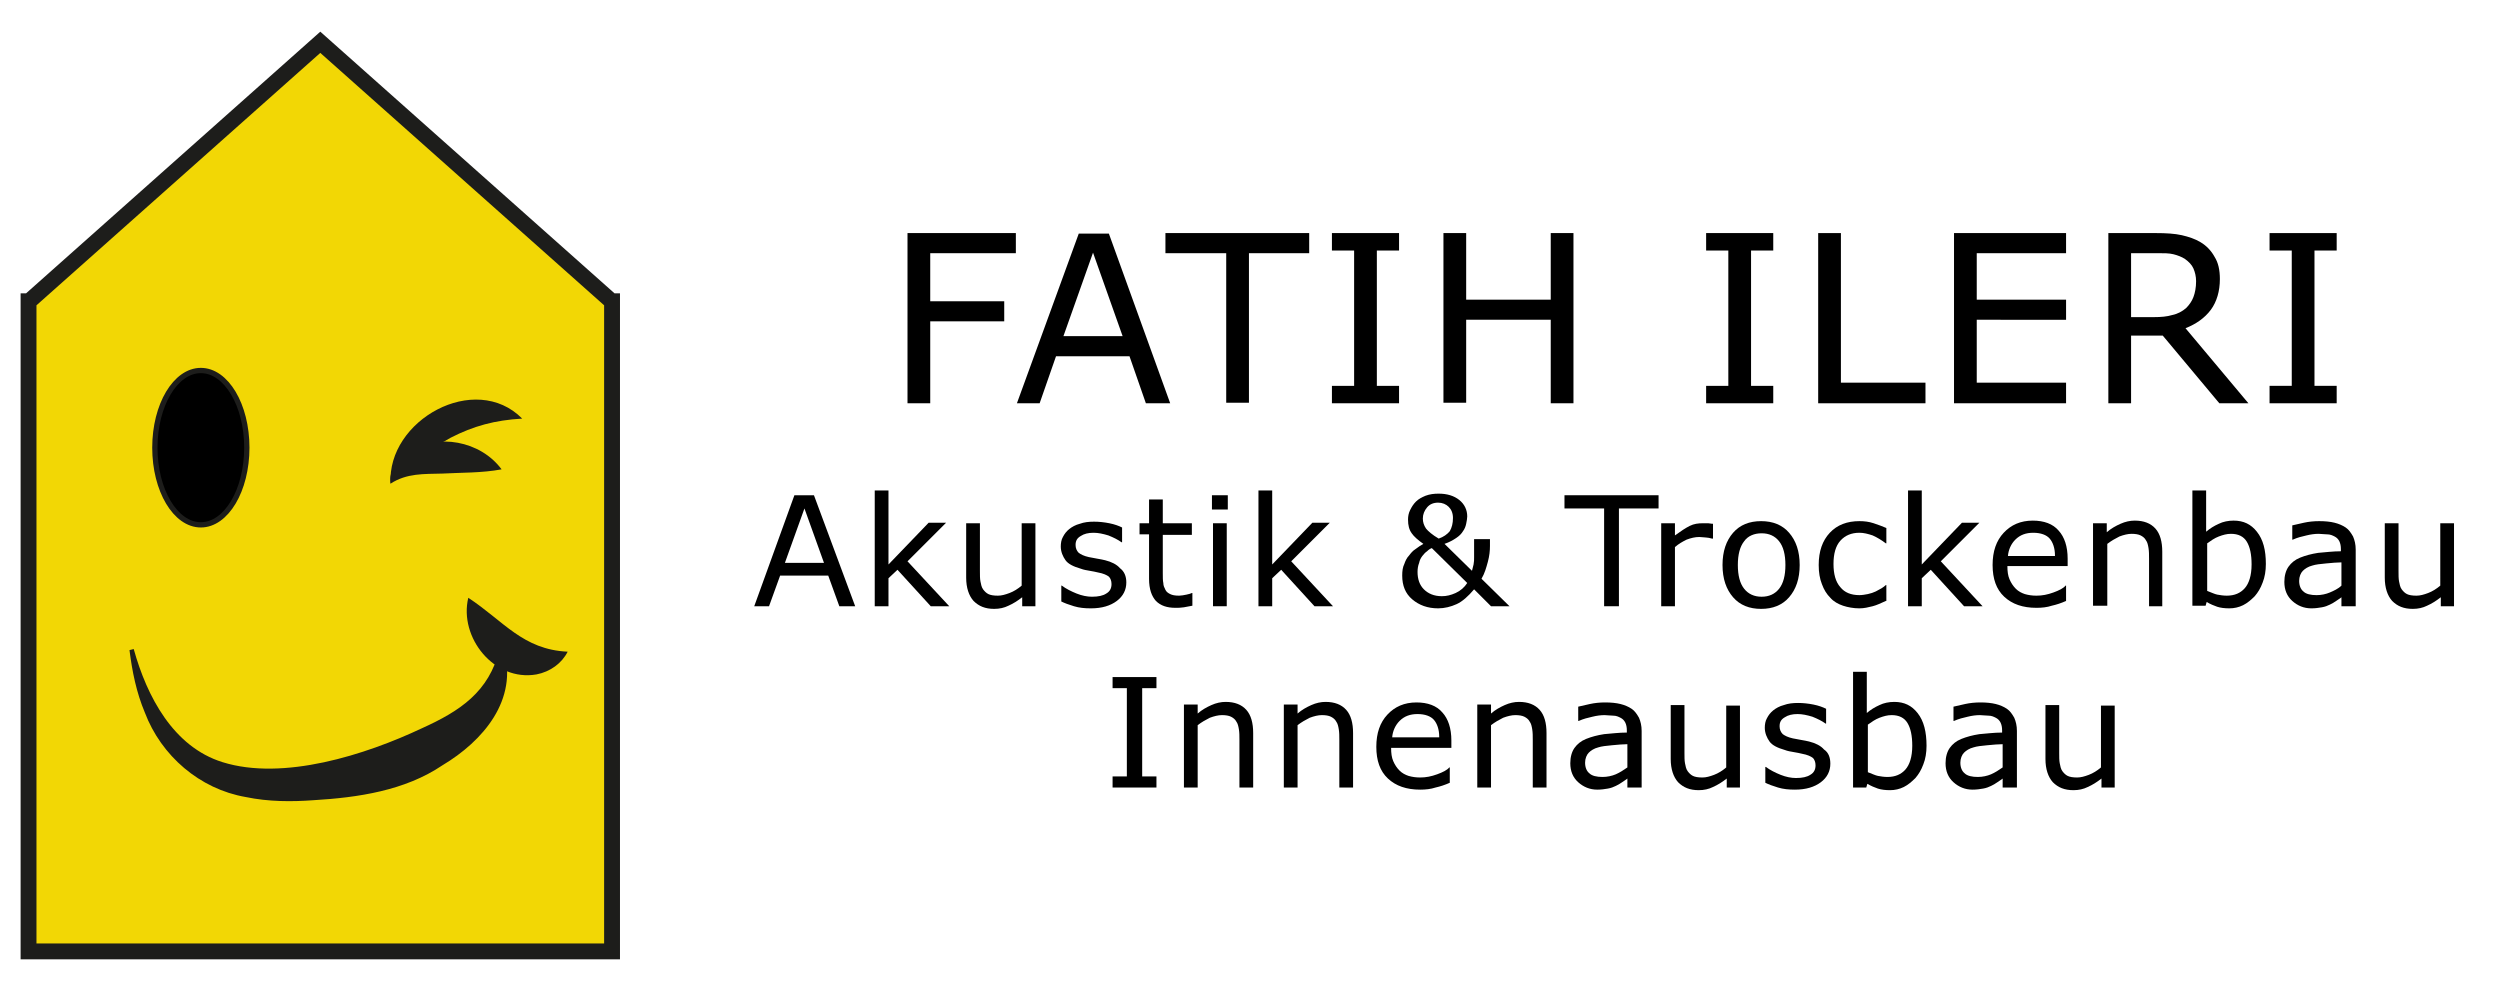 <?xml version="1.0" encoding="utf-8"?>
<!-- Generator: Adobe Illustrator 27.8.0, SVG Export Plug-In . SVG Version: 6.00 Build 0)  -->
<svg version="1.1" id="Ebene_1" xmlns="http://www.w3.org/2000/svg" xmlns:xlink="http://www.w3.org/1999/xlink" x="0px" y="0px"
	 viewBox="0 0 473 188" style="enable-background:new 0 0 473 188;" xml:space="preserve">
<style type="text/css">
	.st0{enable-background:new    ;}
	.st1{fill:#F2D705;stroke:#1D1D1B;stroke-width:3;stroke-miterlimit:10;}
	.st2{stroke:#1D1D1B;stroke-miterlimit:10;}
	.st3{fill:#F2D705;}
	.st4{fill:#1D1D1B;}
</style>
<g>
	<g class="st0">
		<path d="M192.2,47.9H176V57h14v3.8h-14v15.5h-4.3V44.1h20.5V47.9z"/>
		<path d="M221.4,76.3h-4.6l-3.1-8.9h-13.9l-3.1,8.9h-4.3l11.7-32.1h5.7L221.4,76.3z M212.4,63.6l-5.6-15.8l-5.6,15.8H212.4z"/>
		<path d="M247.8,47.9h-11.5v28.3h-4.3V47.9h-11.5v-3.8h27.2V47.9z"/>
		<path d="M264.6,76.3H252V73h4.2V47.4H252v-3.3h12.7v3.3h-4.2V73h4.2V76.3z"/>
		<path d="M297.7,76.3h-4.3V60.5h-16v15.7h-4.3V44.1h4.3v12.6h16V44.1h4.3V76.3z"/>
		<path d="M335.5,76.3h-12.7V73h4.2V47.4h-4.2v-3.3h12.7v3.3h-4.2V73h4.2V76.3z"/>
		<path d="M364.3,76.3H344V44.1h4.3v28.3h16V76.3z"/>
		<path d="M390.9,76.3h-21.2V44.1h21.2v3.8H374v8.8h16.9v3.8H374v11.9h16.9V76.3z"/>
		<path d="M425.4,76.3h-5.5l-10.7-12.8h-6v12.8h-4.3V44.1h9c1.9,0,3.6,0.1,4.9,0.4c1.3,0.3,2.5,0.7,3.5,1.3c1.2,0.7,2.1,1.7,2.7,2.8
			c0.7,1.1,1,2.5,1,4.2c0,2.3-0.6,4.3-1.7,5.8c-1.2,1.6-2.8,2.7-4.8,3.5L425.4,76.3z M415.5,53.2c0-0.9-0.2-1.7-0.5-2.4
			c-0.3-0.7-0.9-1.3-1.6-1.8c-0.6-0.4-1.4-0.7-2.2-0.9c-0.8-0.2-1.8-0.2-3-0.2h-5v12.1h4.3c1.4,0,2.5-0.1,3.5-0.4
			c1-0.2,1.9-0.7,2.6-1.3c0.6-0.6,1.1-1.3,1.4-2.1C415.3,55.4,415.5,54.4,415.5,53.2z"/>
		<path d="M442.1,76.3h-12.7V73h4.2V47.4h-4.2v-3.3h12.7v3.3h-4.2V73h4.2V76.3z"/>
	</g>
	<g class="st0">
		<path d="M161.8,114.7h-3l-2.1-5.8h-9.1l-2.1,5.8h-2.8l7.6-21h3.7L161.8,114.7z M155.9,106.5l-3.7-10.3l-3.7,10.3H155.9z"/>
		<path d="M179.6,114.7h-3.5l-6.3-6.9l-1.7,1.6v5.3h-2.6V92.8h2.6v14l7.6-7.9h3.3l-7.3,7.3L179.6,114.7z"/>
		<path d="M196,114.7h-2.6V113c-0.9,0.7-1.7,1.2-2.6,1.6c-0.8,0.4-1.7,0.6-2.7,0.6c-1.7,0-2.9-0.5-3.9-1.5c-0.9-1-1.4-2.5-1.4-4.4
			V99h2.6v9c0,0.8,0,1.5,0.1,2s0.2,1.1,0.5,1.5c0.3,0.4,0.6,0.7,1,0.9c0.4,0.2,1,0.3,1.8,0.3c0.7,0,1.4-0.2,2.2-0.5s1.6-0.8,2.3-1.4
			V99h2.6V114.7z"/>
		<path d="M213.1,110.2c0,1.4-0.6,2.6-1.8,3.5c-1.2,0.9-2.8,1.4-4.9,1.4c-1.2,0-2.2-0.1-3.2-0.4s-1.8-0.6-2.4-0.9v-3h0.1
			c0.8,0.6,1.8,1.1,2.8,1.5c1,0.4,2,0.6,2.9,0.6c1.2,0,2.1-0.2,2.7-0.6c0.7-0.4,1-1,1-1.8c0-0.6-0.2-1.1-0.5-1.4
			c-0.4-0.3-1-0.6-2.1-0.8c-0.4-0.1-0.9-0.2-1.5-0.3c-0.6-0.1-1.2-0.2-1.7-0.4c-1.4-0.4-2.4-0.9-2.9-1.6s-0.9-1.6-0.9-2.6
			c0-0.6,0.1-1.3,0.4-1.8c0.3-0.6,0.7-1.1,1.2-1.5c0.5-0.4,1.2-0.8,2-1c0.8-0.3,1.7-0.4,2.7-0.4c0.9,0,1.9,0.1,2.9,0.3
			s1.8,0.5,2.4,0.8v2.8h-0.1c-0.7-0.5-1.5-0.9-2.5-1.3c-1-0.3-1.9-0.5-2.8-0.5c-1,0-1.8,0.2-2.4,0.6c-0.7,0.4-1,0.9-1,1.7
			c0,0.6,0.2,1.1,0.6,1.5c0.4,0.3,1,0.6,1.9,0.8c0.5,0.1,1,0.2,1.6,0.3c0.6,0.1,1.1,0.2,1.5,0.3c1.2,0.3,2.2,0.8,2.8,1.5
			C212.7,108.1,213.1,109,213.1,110.2z"/>
		<path d="M225.6,114.6c-0.5,0.1-1,0.2-1.6,0.3s-1.1,0.1-1.6,0.1c-1.6,0-2.8-0.4-3.7-1.3c-0.8-0.9-1.3-2.2-1.3-4.2v-8.4h-1.8V99h1.8
			v-4.5h2.6V99h5.5v2.2h-5.5v7.2c0,0.8,0,1.5,0.1,1.9c0,0.5,0.2,0.9,0.4,1.3c0.2,0.4,0.5,0.6,0.9,0.8c0.4,0.2,0.9,0.3,1.7,0.3
			c0.4,0,0.9-0.1,1.4-0.2c0.5-0.1,0.8-0.2,1-0.3h0.1V114.6z"/>
		<path d="M232.3,96.4h-3v-2.7h3V96.4z M232.1,114.7h-2.6V99h2.6V114.7z"/>
		<path d="M252.2,114.7h-3.5l-6.3-6.9l-1.7,1.6v5.3h-2.6V92.8h2.6v14l7.6-7.9h3.3l-7.3,7.3L252.2,114.7z"/>
		<path d="M281.9,101.9v1.4c0,0.9-0.1,1.9-0.4,3s-0.6,2.2-1.2,3.2l5.3,5.2h-3.5l-3.2-3.2c-1.1,1.3-2.2,2.3-3.3,2.8
			c-1.1,0.5-2.3,0.8-3.5,0.8c-2,0-3.6-0.6-4.9-1.7c-1.3-1.1-1.9-2.6-1.9-4.5c0-0.9,0.1-1.6,0.4-2.2c0.2-0.6,0.5-1.2,0.9-1.6
			c0.3-0.4,0.7-0.9,1.2-1.2c0.5-0.4,1-0.7,1.5-1c-1-0.7-1.8-1.4-2.2-2c-0.5-0.7-0.7-1.5-0.7-2.6c0-0.6,0.1-1.2,0.4-1.8
			s0.6-1.1,1.1-1.6c0.5-0.5,1.1-0.8,1.8-1.1c0.8-0.3,1.6-0.4,2.5-0.4c1.6,0,2.9,0.4,3.9,1.2c1,0.8,1.5,1.9,1.5,3.1
			c0,0.4-0.1,0.9-0.2,1.4c-0.1,0.5-0.3,1-0.6,1.4c-0.3,0.5-0.7,0.9-1.3,1.3c-0.6,0.4-1.3,0.8-2.2,1.1l5.2,5.1
			c0.1-0.4,0.2-0.8,0.3-1.2c0.1-0.5,0.1-0.9,0.1-1.4c0-0.5,0-1.1,0-1.8c0-0.6,0-1.2,0-1.6H281.9z M277.6,110.3l-6.7-6.6
			c-0.3,0.1-0.6,0.3-0.9,0.6c-0.3,0.2-0.6,0.5-0.9,0.9c-0.3,0.4-0.5,0.8-0.6,1.3c-0.2,0.5-0.3,1.1-0.3,1.7c0,1.4,0.4,2.5,1.2,3.3
			c0.8,0.8,1.9,1.3,3.4,1.3c0.9,0,1.7-0.2,2.6-0.6C276.3,111.8,277.1,111.1,277.6,110.3z M274.9,98c0-0.9-0.3-1.6-0.8-2.1
			c-0.5-0.5-1.2-0.8-2-0.8c-0.9,0-1.6,0.3-2.1,0.9c-0.5,0.6-0.8,1.3-0.8,2.1c0,0.7,0.2,1.3,0.6,1.9c0.4,0.5,1.2,1.2,2.4,1.9
			c0.9-0.3,1.6-0.8,2.1-1.4C274.7,99.8,274.9,99,274.9,98z"/>
		<path d="M313.8,96.2h-7.5v18.5h-2.8V96.2H296v-2.5h17.8V96.2z"/>
		<path d="M324,101.9h-0.1c-0.4-0.1-0.8-0.2-1.1-0.2c-0.4,0-0.8-0.1-1.3-0.1c-0.8,0-1.6,0.2-2.4,0.5c-0.8,0.4-1.5,0.8-2.2,1.4v11.2
			h-2.6V99h2.6v2.3c1.1-0.8,2-1.4,2.8-1.8s1.6-0.5,2.5-0.5c0.5,0,0.8,0,1,0s0.5,0.1,0.9,0.1V101.9z"/>
		<path d="M340.5,106.9c0,2.6-0.7,4.6-2,6.1s-3.1,2.2-5.3,2.2c-2.2,0-4-0.7-5.3-2.2c-1.3-1.5-2-3.5-2-6.1c0-2.6,0.7-4.6,2-6.1
			c1.3-1.5,3.1-2.2,5.3-2.2c2.2,0,4,0.7,5.3,2.2S340.5,104.3,340.5,106.9z M337.8,106.9c0-2-0.4-3.5-1.2-4.5c-0.8-1-1.9-1.5-3.3-1.5
			c-1.4,0-2.6,0.5-3.3,1.5c-0.8,1-1.2,2.5-1.2,4.5c0,2,0.4,3.5,1.2,4.5c0.8,1,1.9,1.5,3.3,1.5c1.4,0,2.5-0.5,3.3-1.5
			C337.4,110.4,337.8,108.9,337.8,106.9z"/>
		<path d="M356.8,113.7c-0.9,0.4-1.7,0.8-2.5,1s-1.6,0.4-2.5,0.4c-1.1,0-2.2-0.2-3.1-0.5s-1.8-0.8-2.4-1.5c-0.7-0.7-1.2-1.5-1.6-2.6
			c-0.4-1-0.6-2.2-0.6-3.6c0-2.6,0.7-4.6,2.1-6.1c1.4-1.5,3.3-2.2,5.6-2.2c0.9,0,1.8,0.1,2.7,0.4c0.9,0.3,1.7,0.6,2.4,0.9v2.9h-0.1
			c-0.8-0.6-1.6-1.1-2.5-1.5c-0.9-0.3-1.7-0.5-2.5-0.5c-1.5,0-2.7,0.5-3.6,1.5s-1.3,2.5-1.3,4.4c0,1.9,0.4,3.4,1.3,4.4
			c0.8,1,2,1.5,3.6,1.5c0.5,0,1.1-0.1,1.6-0.2s1.1-0.3,1.5-0.5c0.4-0.2,0.7-0.4,1.1-0.6c0.3-0.2,0.6-0.4,0.8-0.6h0.1V113.7z"/>
		<path d="M375.1,114.7h-3.5l-6.3-6.9l-1.7,1.6v5.3H361V92.8h2.6v14l7.6-7.9h3.3l-7.3,7.3L375.1,114.7z"/>
		<path d="M391.4,107.1h-11.6c0,1,0.1,1.8,0.4,2.5c0.3,0.7,0.7,1.3,1.2,1.8c0.5,0.5,1.1,0.8,1.7,1c0.7,0.2,1.4,0.3,2.2,0.3
			c1.1,0,2.1-0.2,3.2-0.6c1.1-0.4,1.9-0.8,2.3-1.3h0.1v2.9c-0.9,0.4-1.8,0.7-2.7,0.9c-0.9,0.3-1.9,0.4-2.9,0.4
			c-2.6,0-4.6-0.7-6.1-2.1s-2.2-3.4-2.2-6c0-2.6,0.7-4.6,2.1-6.1c1.4-1.5,3.2-2.3,5.5-2.3c2.1,0,3.8,0.6,4.9,1.9
			c1.1,1.2,1.7,3,1.7,5.3V107.1z M388.8,105.1c0-1.4-0.4-2.5-1-3.2s-1.7-1.1-3.1-1.1c-1.4,0-2.5,0.4-3.4,1.3
			c-0.8,0.8-1.3,1.9-1.4,3.1H388.8z"/>
		<path d="M409.2,114.7h-2.6v-9c0-0.7,0-1.4-0.1-2s-0.2-1.1-0.5-1.5c-0.2-0.4-0.6-0.7-1-0.9s-1-0.3-1.7-0.3c-0.7,0-1.5,0.2-2.3,0.5
			c-0.8,0.4-1.5,0.8-2.3,1.4v11.7H396V99h2.6v1.7c0.8-0.7,1.7-1.2,2.6-1.6c0.9-0.4,1.8-0.6,2.7-0.6c1.7,0,3,0.5,3.9,1.5
			s1.3,2.5,1.3,4.4V114.7z"/>
		<path d="M428.7,106.7c0,1.3-0.2,2.5-0.6,3.5c-0.4,1.1-0.9,1.9-1.5,2.6c-0.7,0.7-1.4,1.3-2.2,1.7c-0.8,0.4-1.7,0.6-2.6,0.6
			c-0.9,0-1.7-0.1-2.3-0.3s-1.3-0.5-2-0.9l-0.2,0.7h-2.5V92.8h2.6v7.8c0.7-0.6,1.5-1.1,2.4-1.5c0.8-0.4,1.8-0.6,2.8-0.6
			c1.9,0,3.3,0.7,4.4,2.1C428.2,102.1,428.7,104.1,428.7,106.7z M426,106.8c0-1.9-0.3-3.3-0.9-4.3c-0.6-1-1.6-1.5-3-1.5
			c-0.8,0-1.5,0.2-2.3,0.5c-0.8,0.3-1.5,0.8-2.2,1.3v9c0.8,0.3,1.4,0.6,1.9,0.7s1.2,0.2,1.8,0.2c1.5,0,2.6-0.5,3.4-1.4
			S426,108.9,426,106.8z"/>
		<path d="M445.6,114.7H443V113c-0.2,0.2-0.6,0.4-1,0.7s-0.8,0.5-1.2,0.7c-0.4,0.2-0.9,0.4-1.5,0.5c-0.6,0.1-1.2,0.2-2,0.2
			c-1.4,0-2.6-0.5-3.6-1.4s-1.5-2.1-1.5-3.6c0-1.2,0.3-2.2,0.8-2.9c0.5-0.7,1.2-1.3,2.2-1.7c1-0.4,2.1-0.7,3.4-0.9
			c1.3-0.1,2.8-0.3,4.3-0.3v-0.4c0-0.6-0.1-1.1-0.3-1.5c-0.2-0.4-0.5-0.7-0.9-0.9c-0.4-0.2-0.8-0.4-1.4-0.4s-1.1-0.1-1.6-0.1
			c-0.7,0-1.5,0.1-2.3,0.3c-0.9,0.2-1.7,0.4-2.6,0.8h-0.1v-2.7c0.5-0.1,1.3-0.3,2.2-0.5s1.9-0.3,2.9-0.3c1.1,0,2.1,0.1,2.9,0.3
			s1.5,0.5,2.1,0.9c0.6,0.4,1,1,1.4,1.7c0.3,0.7,0.5,1.5,0.5,2.5V114.7z M443,110.8v-4.4c-0.8,0-1.8,0.1-2.9,0.2s-2,0.2-2.6,0.4
			c-0.8,0.2-1.4,0.6-1.8,1s-0.7,1.1-0.7,1.9c0,0.9,0.3,1.6,0.8,2c0.5,0.5,1.4,0.7,2.5,0.7c0.9,0,1.8-0.2,2.5-0.5
			S442.4,111.4,443,110.8z"/>
		<path d="M464.4,114.7h-2.6V113c-0.9,0.7-1.7,1.2-2.6,1.6c-0.8,0.4-1.7,0.6-2.7,0.6c-1.7,0-2.9-0.5-3.9-1.5c-0.9-1-1.4-2.5-1.4-4.4
			V99h2.6v9c0,0.8,0,1.5,0.1,2s0.2,1.1,0.5,1.5c0.3,0.4,0.6,0.7,1,0.9c0.4,0.2,1,0.3,1.8,0.3c0.7,0,1.4-0.2,2.2-0.5s1.6-0.8,2.3-1.4
			V99h2.6V114.7z"/>
	</g>
	<g class="st0">
		<path d="M218.8,149h-8.3v-2.1h2.7v-16.7h-2.7v-2.1h8.3v2.1h-2.7v16.7h2.7V149z"/>
		<path d="M237.1,149h-2.6v-9c0-0.7,0-1.4-0.1-2s-0.2-1.1-0.5-1.5c-0.2-0.4-0.6-0.7-1-0.9s-1-0.3-1.7-0.3c-0.7,0-1.5,0.2-2.3,0.5
			c-0.8,0.4-1.5,0.8-2.3,1.4V149H224v-15.7h2.6v1.7c0.8-0.7,1.7-1.2,2.6-1.6c0.9-0.4,1.8-0.6,2.7-0.6c1.7,0,3,0.5,3.9,1.5
			s1.3,2.5,1.3,4.4V149z"/>
		<path d="M256,149h-2.6v-9c0-0.7,0-1.4-0.1-2s-0.2-1.1-0.5-1.5c-0.2-0.4-0.6-0.7-1-0.9s-1-0.3-1.7-0.3c-0.7,0-1.5,0.2-2.3,0.5
			c-0.8,0.4-1.5,0.8-2.3,1.4V149h-2.6v-15.7h2.6v1.7c0.8-0.7,1.7-1.2,2.6-1.6c0.9-0.4,1.8-0.6,2.7-0.6c1.7,0,3,0.5,3.9,1.5
			s1.3,2.5,1.3,4.4V149z"/>
		<path d="M274.8,141.5h-11.6c0,1,0.1,1.8,0.4,2.5c0.3,0.7,0.7,1.3,1.2,1.8c0.5,0.5,1.1,0.8,1.7,1c0.7,0.2,1.4,0.3,2.2,0.3
			c1.1,0,2.1-0.2,3.2-0.6c1.1-0.4,1.9-0.8,2.3-1.3h0.1v2.9c-0.9,0.4-1.8,0.7-2.7,0.9c-0.9,0.3-1.9,0.4-2.9,0.4
			c-2.6,0-4.6-0.7-6.1-2.1s-2.2-3.4-2.2-6c0-2.6,0.7-4.6,2.1-6.1c1.4-1.5,3.2-2.3,5.5-2.3c2.1,0,3.8,0.6,4.9,1.9
			c1.1,1.2,1.7,3,1.7,5.3V141.5z M272.3,139.4c0-1.4-0.4-2.5-1-3.2s-1.7-1.1-3.1-1.1c-1.4,0-2.5,0.4-3.4,1.3
			c-0.8,0.8-1.3,1.9-1.4,3.1H272.3z"/>
		<path d="M292.6,149H290v-9c0-0.7,0-1.4-0.1-2s-0.2-1.1-0.5-1.5c-0.2-0.4-0.6-0.7-1-0.9s-1-0.3-1.7-0.3c-0.7,0-1.5,0.2-2.3,0.5
			c-0.8,0.4-1.5,0.8-2.3,1.4V149h-2.6v-15.7h2.6v1.7c0.8-0.7,1.7-1.2,2.6-1.6c0.9-0.4,1.8-0.6,2.7-0.6c1.7,0,3,0.5,3.9,1.5
			s1.3,2.5,1.3,4.4V149z"/>
		<path d="M310.5,149h-2.6v-1.7c-0.2,0.2-0.6,0.4-1,0.7s-0.8,0.5-1.2,0.7c-0.4,0.2-0.9,0.4-1.5,0.5c-0.6,0.1-1.2,0.2-2,0.2
			c-1.4,0-2.6-0.5-3.6-1.4s-1.5-2.1-1.5-3.6c0-1.2,0.3-2.2,0.8-2.9c0.5-0.7,1.2-1.3,2.2-1.7c1-0.4,2.1-0.7,3.4-0.9
			c1.3-0.1,2.8-0.3,4.3-0.3v-0.4c0-0.6-0.1-1.1-0.3-1.5c-0.2-0.4-0.5-0.7-0.9-0.9c-0.4-0.2-0.8-0.4-1.4-0.4s-1.1-0.1-1.6-0.1
			c-0.7,0-1.5,0.1-2.3,0.3c-0.9,0.2-1.7,0.4-2.6,0.8h-0.1v-2.7c0.5-0.1,1.3-0.3,2.2-0.5s1.9-0.3,2.9-0.3c1.1,0,2.1,0.1,2.9,0.3
			s1.5,0.5,2.1,0.9c0.6,0.4,1,1,1.4,1.7c0.3,0.7,0.5,1.5,0.5,2.5V149z M307.9,145.2v-4.4c-0.8,0-1.8,0.1-2.9,0.2s-2,0.2-2.6,0.4
			c-0.8,0.2-1.4,0.6-1.8,1s-0.7,1.1-0.7,1.9c0,0.9,0.3,1.6,0.8,2c0.5,0.5,1.4,0.7,2.5,0.7c0.9,0,1.8-0.2,2.5-0.5
			S307.2,145.7,307.9,145.2z"/>
		<path d="M329.3,149h-2.6v-1.7c-0.9,0.7-1.7,1.2-2.6,1.6c-0.8,0.4-1.7,0.6-2.7,0.6c-1.7,0-2.9-0.5-3.9-1.5c-0.9-1-1.4-2.5-1.4-4.4
			v-10.2h2.6v9c0,0.8,0,1.5,0.1,2s0.2,1.1,0.5,1.5c0.3,0.4,0.6,0.7,1,0.9c0.4,0.2,1,0.3,1.8,0.3c0.7,0,1.4-0.2,2.2-0.5
			s1.6-0.8,2.3-1.4v-11.7h2.6V149z"/>
		<path d="M346.3,144.5c0,1.4-0.6,2.6-1.8,3.5c-1.2,0.9-2.8,1.4-4.9,1.4c-1.2,0-2.2-0.1-3.2-0.4s-1.8-0.6-2.4-0.9v-3h0.1
			c0.8,0.6,1.8,1.1,2.8,1.5c1,0.4,2,0.6,2.9,0.6c1.2,0,2.1-0.2,2.7-0.6c0.7-0.4,1-1,1-1.8c0-0.6-0.2-1.1-0.5-1.4
			c-0.4-0.3-1-0.6-2.1-0.8c-0.4-0.1-0.9-0.2-1.5-0.3c-0.6-0.1-1.2-0.2-1.7-0.4c-1.4-0.4-2.4-0.9-2.9-1.6s-0.9-1.6-0.9-2.6
			c0-0.6,0.1-1.3,0.4-1.8c0.3-0.6,0.7-1.1,1.2-1.5c0.5-0.4,1.2-0.8,2-1c0.8-0.3,1.7-0.4,2.7-0.4c0.9,0,1.9,0.1,2.9,0.3
			s1.8,0.5,2.4,0.8v2.8h-0.1c-0.7-0.5-1.5-0.9-2.5-1.3c-1-0.3-1.9-0.5-2.8-0.5c-1,0-1.8,0.2-2.4,0.6c-0.7,0.4-1,0.9-1,1.7
			c0,0.6,0.2,1.1,0.6,1.5c0.4,0.3,1,0.6,1.9,0.8c0.5,0.1,1,0.2,1.6,0.3c0.6,0.1,1.1,0.2,1.5,0.3c1.2,0.3,2.2,0.8,2.8,1.5
			C346,142.4,346.3,143.4,346.3,144.5z"/>
		<path d="M364.5,141.1c0,1.3-0.2,2.5-0.6,3.5c-0.4,1.1-0.9,1.9-1.5,2.6c-0.7,0.7-1.4,1.3-2.2,1.7c-0.8,0.4-1.7,0.6-2.6,0.6
			c-0.9,0-1.7-0.1-2.3-0.3s-1.3-0.5-2-0.9l-0.2,0.7h-2.5v-21.9h2.6v7.8c0.7-0.6,1.5-1.1,2.4-1.5c0.8-0.4,1.8-0.6,2.8-0.6
			c1.9,0,3.3,0.7,4.4,2.1C364,136.4,364.5,138.5,364.5,141.1z M361.8,141.1c0-1.9-0.3-3.3-0.9-4.3c-0.6-1-1.6-1.5-3-1.5
			c-0.8,0-1.5,0.2-2.3,0.5c-0.8,0.3-1.5,0.8-2.2,1.3v9c0.8,0.3,1.4,0.6,1.9,0.7s1.2,0.2,1.8,0.2c1.5,0,2.6-0.5,3.4-1.4
			S361.8,143.2,361.8,141.1z"/>
		<path d="M381.5,149h-2.6v-1.7c-0.2,0.2-0.6,0.4-1,0.7s-0.8,0.5-1.2,0.7c-0.4,0.2-0.9,0.4-1.5,0.5c-0.6,0.1-1.2,0.2-2,0.2
			c-1.4,0-2.6-0.5-3.6-1.4s-1.5-2.1-1.5-3.6c0-1.2,0.3-2.2,0.8-2.9c0.5-0.7,1.2-1.3,2.2-1.7c1-0.4,2.1-0.7,3.4-0.9
			c1.3-0.1,2.8-0.3,4.3-0.3v-0.4c0-0.6-0.1-1.1-0.3-1.5c-0.2-0.4-0.5-0.7-0.9-0.9c-0.4-0.2-0.8-0.4-1.4-0.4s-1.1-0.1-1.6-0.1
			c-0.7,0-1.5,0.1-2.3,0.3c-0.9,0.2-1.7,0.4-2.6,0.8h-0.1v-2.7c0.5-0.1,1.3-0.3,2.2-0.5s1.9-0.3,2.9-0.3c1.1,0,2.1,0.1,2.9,0.3
			s1.5,0.5,2.1,0.9c0.6,0.4,1,1,1.4,1.7c0.3,0.7,0.5,1.5,0.5,2.5V149z M378.9,145.2v-4.4c-0.8,0-1.8,0.1-2.9,0.2s-2,0.2-2.6,0.4
			c-0.8,0.2-1.4,0.6-1.8,1s-0.7,1.1-0.7,1.9c0,0.9,0.3,1.6,0.8,2c0.5,0.5,1.4,0.7,2.5,0.7c0.9,0,1.8-0.2,2.5-0.5
			S378.2,145.7,378.9,145.2z"/>
		<path d="M400.2,149h-2.6v-1.7c-0.9,0.7-1.7,1.2-2.6,1.6c-0.8,0.4-1.7,0.6-2.7,0.6c-1.7,0-2.9-0.5-3.9-1.5c-0.9-1-1.4-2.5-1.4-4.4
			v-10.2h2.6v9c0,0.8,0,1.5,0.1,2s0.2,1.1,0.5,1.5c0.3,0.4,0.6,0.7,1,0.9c0.4,0.2,1,0.3,1.8,0.3c0.7,0,1.4-0.2,2.2-0.5
			s1.6-0.8,2.3-1.4v-11.7h2.6V149z"/>
	</g>
	<g>
		<polygon class="st1" points="115.7,57 60.6,8 5.5,57 5.4,57 5.4,180 115.8,180 115.8,57 		"/>
		<ellipse class="st2" cx="38" cy="84.7" rx="8.7" ry="14.6"/>
		<g>
			<path class="st3" d="M94.9,122.9c0,10.3-6.3,14.8-14.7,19.3c-6.8,3.7-16.8,5.7-24.9,6.2c-15.1,0.9-26.4-5.3-30.4-25.5"/>
			<path class="st4" d="M95.3,122.9c2.8,9.5-3.9,17.3-11.6,21.9c-7.1,4.8-16,6.1-24.4,6.6c-4.1,0.3-8.5,0.3-12.8-0.6
				c-8.7-1.5-16-7.8-19.1-16C25.8,131,25,127,24.5,123c0,0,0.8-0.2,0.8-0.2c2.5,9,7.5,18.5,16.8,21.4c11.5,3.6,27.1-1.4,37.7-6.4
				c7.3-3.3,12.7-6.9,14.7-14.9C94.5,122.9,95.3,122.9,95.3,122.9L95.3,122.9z"/>
		</g>
		<g>
			<path class="st3" d="M88.6,113.1c3.4,8.4,10.2,14.9,18.8,10.2"/>
			<path class="st4" d="M88.6,113.1c6.7,4.4,10.3,9.8,18.8,10.2c-1.1,2.2-3.3,3.8-5.9,4.3C93.5,129,86.8,120.6,88.6,113.1
				L88.6,113.1z"/>
		</g>
		<g>
			<g>
				<path class="st3" d="M73.9,91.5c4.4-10.6,15.5-16.1,24.9-12.3"/>
				<path class="st4" d="M73.9,91.5c-0.7-12,16-21.3,24.9-12.3c-5.2,0.3-9.2,1.4-13.5,3.6C81,85.1,77.7,88,73.9,91.5L73.9,91.5z"/>
			</g>
			<g>
				<path class="st3" d="M73.9,91.5c2.2-5.3,11.6-6.5,21-2.7"/>
				<path class="st4" d="M73.9,91.5c-0.4-2.4,1.3-4.7,3.2-6c5.7-3.6,13.8-2.1,17.8,3.3c-3.7,0.7-7.6,0.6-11.2,0.8
					C80.2,89.7,77,89.5,73.9,91.5L73.9,91.5z"/>
			</g>
		</g>
	</g>
</g>
</svg>
